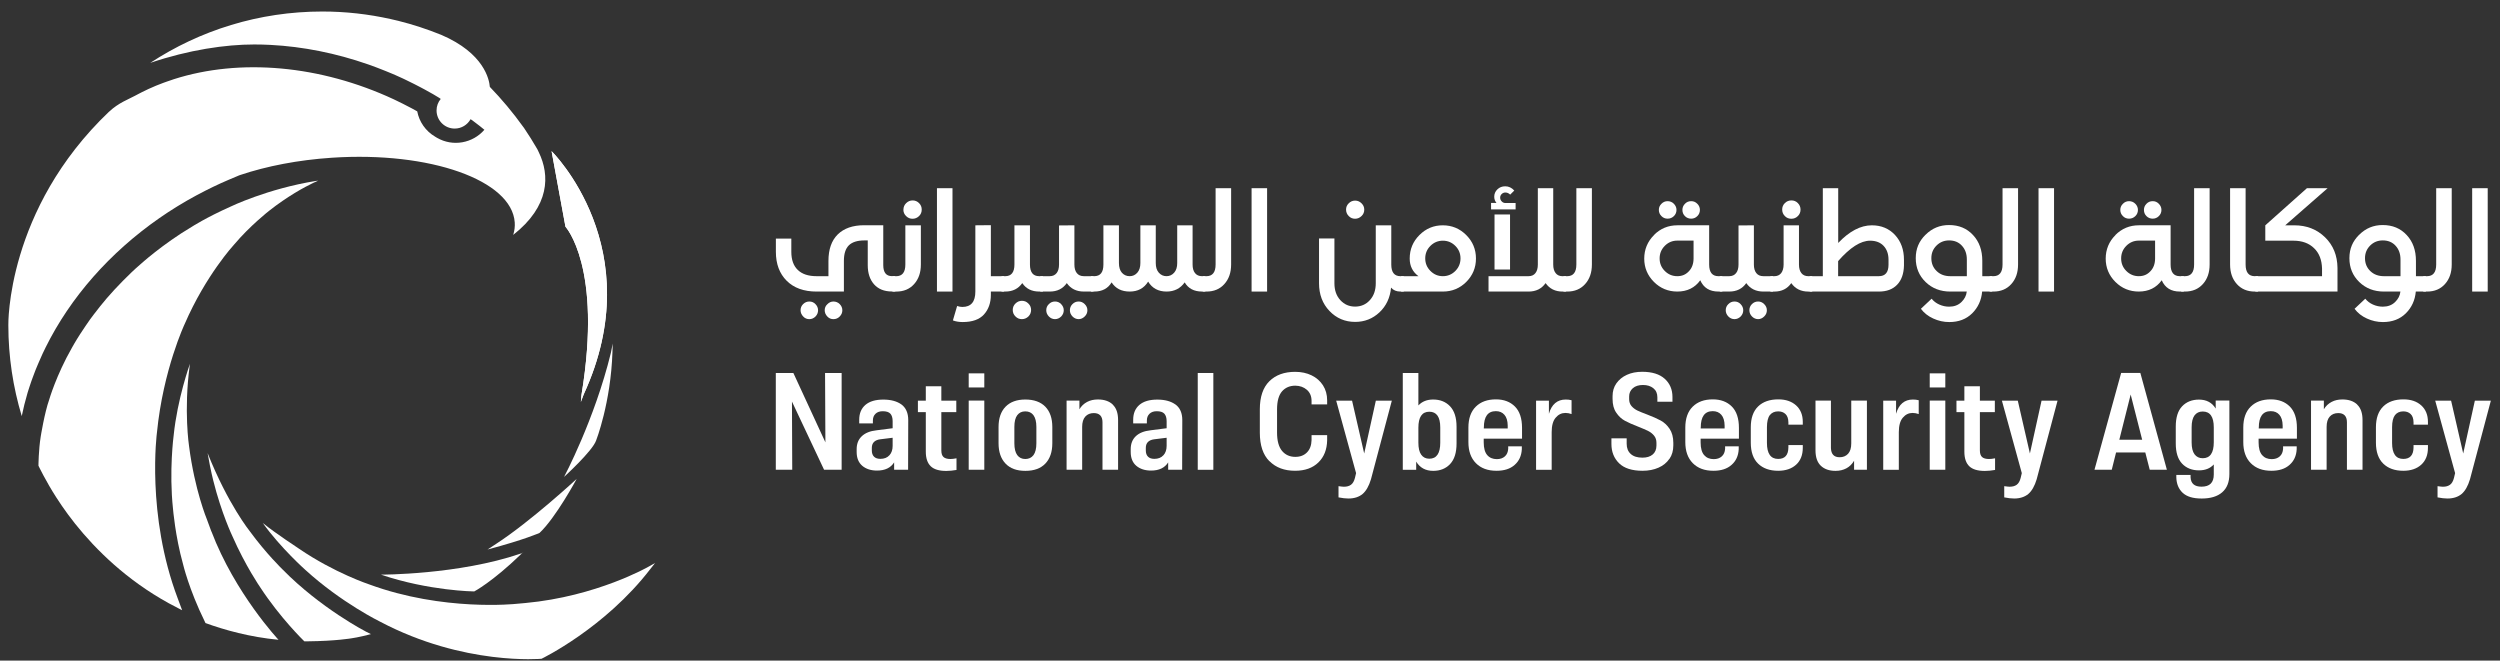 <svg width="193" height="51" viewBox="0 0 193 51" fill="none" xmlns="http://www.w3.org/2000/svg">
<rect x="0" y="0" width="193" height="51" fill="#333333" stroke="none"/>
<g id="Group 5">
<g id="Group">
<path id="Vector" d="M44.874 30.609V30.669L44.842 31.028L45.06 30.451C50.251 19.192 42.581 11.669 42.581 11.669L43.654 17.503C43.654 17.503 46.525 20.602 44.896 30.451L44.88 30.603L44.874 30.609Z" fill="white"/>
<path id="Vector_2" d="M23.434 14.514C23.75 14.345 24.034 14.198 24.273 14.083C24.377 14.034 24.475 13.985 24.562 13.947H24.567C24.475 13.953 24.382 13.969 24.382 13.969C20.624 14.579 17.797 15.952 17.797 15.952C15.896 16.801 14.806 17.509 14.806 17.509C12.546 18.849 10.824 20.418 10.824 20.418C9.92 21.186 8.82 22.379 8.82 22.379C8.014 23.24 7.245 24.269 7.245 24.269C6.951 24.623 6.189 25.789 6.189 25.789C5.818 26.361 5.557 26.84 5.557 26.84C4.337 28.976 3.797 30.855 3.797 30.855C3.438 31.863 3.144 33.698 3.144 33.698C2.975 34.755 2.969 35.943 2.969 35.943C2.969 35.943 2.969 35.943 2.969 35.953C2.969 35.953 3.536 37.146 4.348 38.405C4.348 38.405 4.99 39.423 5.802 40.436C7.414 42.452 9.767 44.772 13.019 46.565C13.275 46.706 13.537 46.842 13.804 46.978C13.804 46.978 13.836 46.995 13.902 47.028L14.06 47.109C13.853 46.565 13.722 46.2 13.722 46.2C11.276 39.728 12.115 33.404 12.115 33.404C12.595 28.529 14.261 25.005 14.261 25.005C15.89 21.246 18.058 18.898 18.058 18.898C19.305 17.417 20.776 16.273 20.776 16.273C21.484 15.712 22.176 15.254 22.753 14.9C23.058 14.715 23.336 14.557 23.57 14.432C24.066 14.165 24.371 14.029 24.371 14.029" fill="white"/>
<path id="Vector_3" d="M16.321 41.024C18.145 45.818 21.501 49.391 21.501 49.391C19.278 49.184 17.312 48.628 15.863 48.1L15.809 47.985C14.572 45.469 14.125 43.53 14.125 43.53C13.532 41.411 13.357 39.297 13.357 39.297C13.041 36.356 13.406 33.621 13.406 33.621C13.695 30.783 14.643 28.147 14.643 28.147L14.665 28.093L14.648 28.207C14.175 31.704 14.594 34.438 14.594 34.438C15.03 37.837 15.972 40.093 15.972 40.093L16.315 41.024H16.321Z" fill="white"/>
<path id="Vector_4" d="M23.494 49.51L23.456 49.472C23.456 49.472 21.631 47.707 20.073 45.316C20.073 45.316 18.957 43.703 17.938 41.388C17.938 41.388 17.088 39.607 16.462 37.09C16.462 37.09 16.255 36.284 16.064 35.179L16.026 34.977C17.595 38.926 19.289 41.018 19.289 41.018C20.537 42.728 21.811 43.959 21.811 43.959C24.747 46.955 28.244 48.758 28.244 48.758L28.636 48.954C27.716 49.2 27.144 49.276 27.144 49.276C27.144 49.276 25.945 49.488 23.767 49.51H23.5H23.494Z" fill="white"/>
<path id="Vector_5" d="M50.583 43.459L50.049 43.758C50.049 43.758 46.062 46.046 40.56 46.553L39.836 46.618C39.836 46.618 34.225 47.223 28.5 45.115C28.5 45.115 25.826 44.232 23.097 42.369C23.097 42.369 21.234 41.144 20.378 40.447L20.286 40.376C21.68 42.315 23.57 43.993 23.57 43.993C26.381 46.553 29.35 47.996 29.35 47.996C35.821 51.412 41.807 50.856 41.807 50.856C41.807 50.856 46.688 48.503 50.207 43.927L50.577 43.459H50.583Z" fill="white"/>
<path id="Vector_6" d="M40.326 42.685L40.201 42.805C37.989 44.94 36.611 45.659 36.611 45.659C36.611 45.659 33.158 45.626 29.404 44.363C29.404 44.363 35.391 44.379 40.19 42.739L40.408 42.674" fill="white"/>
<path id="Vector_7" d="M37.635 42.423L38.3 41.987C40.985 40.244 44.52 36.971 44.52 36.971C44.52 36.971 42.903 39.977 41.65 41.143C41.65 41.143 40.468 41.671 37.711 42.401L37.635 42.423Z" fill="white"/>
<path id="Vector_8" d="M47.304 26.512L47.282 27.161C47.157 31.11 46.018 34.013 46.018 34.013C45.73 34.83 43.545 36.818 43.545 36.818C43.545 36.818 45.898 32.412 47.157 27.248C47.157 27.248 47.233 26.899 47.304 26.518V26.512Z" fill="white"/>
<path id="Vector_9" d="M8.428 8.619C9.141 7.938 9.958 7.649 10.432 7.388C10.536 7.333 10.639 7.279 10.743 7.224C10.819 7.186 10.89 7.148 10.966 7.11C11.135 7.028 11.304 6.947 11.473 6.865C11.549 6.827 11.63 6.794 11.712 6.761C11.821 6.712 11.925 6.669 12.034 6.62C12.115 6.587 12.197 6.554 12.284 6.522C12.399 6.478 12.508 6.435 12.622 6.391C12.698 6.364 12.774 6.337 12.851 6.309C12.998 6.255 13.145 6.206 13.297 6.157C13.341 6.146 13.379 6.13 13.423 6.113C18.538 4.479 24.742 5.035 30.396 7.666C30.45 7.693 30.51 7.72 30.565 7.747C30.739 7.829 30.913 7.916 31.088 8.003C31.202 8.063 31.322 8.123 31.436 8.183C31.562 8.248 31.681 8.308 31.807 8.374C31.943 8.445 32.074 8.521 32.21 8.597C32.362 9.392 32.847 10.117 33.604 10.558L33.74 10.64C34.971 11.348 36.497 11.054 37.395 10.019C37.281 9.926 37.161 9.828 37.047 9.736C36.851 9.583 36.655 9.43 36.453 9.283L36.328 9.202C36.088 9.632 35.631 9.926 35.102 9.926C34.329 9.926 33.702 9.3 33.702 8.526C33.702 8.189 33.822 7.878 34.024 7.638L33.92 7.562C33.757 7.464 33.593 7.366 33.43 7.268C33.212 7.143 32.989 7.017 32.765 6.898C32.706 6.865 32.64 6.832 32.58 6.8C32.547 6.783 32.509 6.761 32.477 6.745C32.335 6.669 32.188 6.593 32.046 6.522C31.997 6.494 31.943 6.467 31.894 6.445C31.671 6.337 31.453 6.228 31.229 6.119C31.169 6.091 31.11 6.064 31.055 6.037C30.886 5.961 30.717 5.884 30.548 5.808C30.467 5.775 30.39 5.737 30.309 5.705C30.134 5.628 29.955 5.558 29.78 5.487C29.66 5.438 29.541 5.389 29.421 5.345C29.29 5.296 29.159 5.242 29.029 5.193C28.903 5.144 28.778 5.1 28.647 5.051C28.571 5.024 28.495 4.997 28.413 4.969C25.946 4.109 23.402 3.597 20.88 3.466C20.46 3.444 20.041 3.433 19.627 3.433C17.415 3.433 14.572 3.847 11.598 4.855C15.416 2.349 19.981 0.889 24.883 0.889C26.692 0.889 28.446 1.091 30.14 1.467C30.331 1.505 30.516 1.548 30.701 1.598C30.717 1.598 30.728 1.603 30.744 1.608C31.883 1.892 32.994 2.257 34.067 2.692C37.374 4.109 37.771 6.14 37.815 6.707C38.73 7.655 39.596 8.684 40.397 9.801L40.451 9.872C40.811 10.405 41.154 10.95 41.481 11.517L41.601 11.767C42.445 13.516 42.467 15.902 39.612 18.14L39.634 18.086C39.721 17.786 39.76 17.487 39.738 17.176C39.52 13.914 33.207 11.675 25.63 12.176C23.01 12.35 20.586 12.824 18.543 13.51L18.45 13.543C18.45 13.543 18.401 13.565 18.374 13.576C18.129 13.674 17.884 13.783 17.639 13.886C16.843 14.224 16.059 14.605 15.286 15.019C15.242 15.041 15.198 15.068 15.149 15.09C14.915 15.215 14.686 15.346 14.452 15.477C14.229 15.607 14.011 15.738 13.793 15.869C13.744 15.902 13.695 15.929 13.64 15.962C13.188 16.239 12.742 16.534 12.311 16.833C12.311 16.833 12.3 16.839 12.295 16.844C8.471 19.508 5.437 22.956 3.52 26.823C3.509 26.84 3.503 26.856 3.498 26.872C3.433 27.003 3.373 27.134 3.307 27.264C3.286 27.319 3.258 27.368 3.236 27.422C3.193 27.52 3.149 27.619 3.106 27.716C3.068 27.798 3.035 27.88 2.997 27.962C2.964 28.032 2.937 28.109 2.904 28.18C2.861 28.278 2.822 28.381 2.779 28.479C2.768 28.512 2.752 28.544 2.741 28.572C2.73 28.599 2.719 28.632 2.708 28.659C2.665 28.762 2.626 28.871 2.588 28.975C2.566 29.04 2.539 29.105 2.517 29.166C2.485 29.264 2.447 29.356 2.414 29.449C2.387 29.53 2.359 29.612 2.332 29.694C2.31 29.765 2.283 29.835 2.261 29.906C2.223 30.021 2.191 30.13 2.153 30.244C2.142 30.282 2.131 30.315 2.12 30.353C1.946 30.947 1.798 31.535 1.679 32.123C1.009 29.901 0.644 27.542 0.644 25.102C0.644 25.102 0.464 16.19 8.438 8.603" fill="white"/>
<path id="Vector_10" d="M44.874 30.609V30.669L44.842 31.028L45.06 30.451C50.251 19.192 42.581 11.669 42.581 11.669L43.654 17.503C43.654 17.503 46.525 20.602 44.896 30.451L44.88 30.603L44.874 30.609Z" fill="white"/>
<path id="Vector_11" d="M63.874 23.484C64.005 23.348 64.163 23.277 64.342 23.277C64.522 23.277 64.697 23.342 64.827 23.478C64.958 23.609 65.029 23.773 65.029 23.952C65.029 24.132 64.963 24.295 64.827 24.432C64.697 24.568 64.533 24.639 64.342 24.639C64.152 24.639 63.999 24.573 63.868 24.432C63.738 24.295 63.667 24.132 63.667 23.952C63.667 23.773 63.732 23.609 63.874 23.484ZM61.804 23.952C61.804 23.767 61.869 23.609 62 23.478C62.131 23.348 62.289 23.277 62.48 23.277C62.67 23.277 62.823 23.342 62.953 23.478C63.084 23.609 63.155 23.773 63.155 23.952C63.155 24.132 63.09 24.295 62.959 24.432C62.823 24.568 62.665 24.639 62.48 24.639C62.294 24.639 62.136 24.573 62.006 24.432C61.875 24.295 61.804 24.132 61.804 23.952ZM61.09 18.418V19.442C61.09 20.058 61.259 20.526 61.592 20.842C61.924 21.163 62.409 21.321 63.035 21.321H63.956V20.145C63.956 19.251 64.195 18.57 64.675 18.096C65.154 17.628 65.829 17.388 66.712 17.388H68.188V20.466C68.188 21.033 68.411 21.316 68.853 21.316H69.109V22.503H68.853C68.264 22.503 67.807 22.318 67.48 21.953C67.153 21.583 66.99 21.093 66.99 20.471V18.56H66.734C66.189 18.56 65.786 18.69 65.53 18.941C65.274 19.197 65.149 19.595 65.149 20.134V22.509H63.041C62.06 22.509 61.287 22.231 60.731 21.675C60.175 21.12 59.898 20.373 59.898 19.442V18.418H61.096H61.09Z" fill="white"/>
<path id="Vector_12" d="M69.746 16.181C69.746 15.985 69.817 15.816 69.958 15.68C70.1 15.543 70.263 15.473 70.454 15.473C70.645 15.473 70.808 15.538 70.95 15.68C71.091 15.816 71.157 15.985 71.157 16.181C71.157 16.377 71.091 16.546 70.95 16.682C70.808 16.818 70.639 16.889 70.449 16.889C70.258 16.889 70.095 16.824 69.953 16.682C69.811 16.546 69.74 16.377 69.74 16.181M68.896 22.51V21.323H69.185C69.653 21.323 69.893 21.023 69.893 20.424V17.395H71.091V20.424C71.091 21.045 70.917 21.546 70.569 21.933C70.22 22.32 69.762 22.51 69.185 22.51H68.896Z" fill="white"/>
</g>
<path id="Vector_13" d="M73.532 14.529H72.333V22.509H73.532V14.529Z" fill="white"/>
<g id="Group_2">
<path id="Vector_14" d="M73.897 23.625C74.038 23.674 74.174 23.696 74.294 23.696C74.964 23.696 75.297 23.298 75.297 22.509V17.394L76.495 17.383V21.321H77.519V22.509H76.495V22.754C76.495 23.38 76.315 23.887 75.961 24.279C75.607 24.666 75.062 24.862 74.322 24.862C74.049 24.862 73.799 24.824 73.564 24.736L73.891 23.62L73.897 23.625Z" fill="white"/>
<path id="Vector_15" d="M78.184 23.93C78.184 23.734 78.254 23.565 78.396 23.429C78.538 23.293 78.701 23.222 78.892 23.222C79.082 23.222 79.246 23.287 79.387 23.429C79.529 23.565 79.6 23.734 79.6 23.93C79.6 24.126 79.529 24.295 79.393 24.431C79.251 24.567 79.082 24.638 78.892 24.638C78.701 24.638 78.532 24.573 78.396 24.431C78.254 24.295 78.184 24.126 78.184 23.93ZM77.317 22.508V21.321H77.606C78.075 21.321 78.314 21.021 78.314 20.422V17.394H79.513V20.422C79.513 21.021 79.752 21.321 80.226 21.321H80.515V22.508H80.226C79.649 22.508 79.213 22.291 78.919 21.855C78.614 22.291 78.178 22.508 77.612 22.508H77.323H77.317Z" fill="white"/>
<path id="Vector_16" d="M82.596 23.952C82.596 23.767 82.661 23.609 82.792 23.478C82.922 23.347 83.08 23.276 83.271 23.276C83.451 23.276 83.603 23.342 83.74 23.478C83.876 23.609 83.947 23.772 83.947 23.952C83.947 24.132 83.881 24.295 83.74 24.431C83.603 24.567 83.445 24.638 83.271 24.638C83.097 24.638 82.928 24.567 82.797 24.431C82.666 24.295 82.596 24.137 82.596 23.952ZM80.967 23.483C81.098 23.347 81.256 23.276 81.446 23.276C81.637 23.276 81.789 23.342 81.92 23.478C82.051 23.614 82.122 23.772 82.122 23.952C82.122 24.132 82.056 24.295 81.926 24.431C81.789 24.567 81.626 24.638 81.446 24.638C81.266 24.638 81.103 24.567 80.972 24.431C80.842 24.295 80.771 24.137 80.771 23.952C80.771 23.767 80.836 23.609 80.967 23.483ZM80.302 21.321H81.038C81.272 21.321 81.446 21.239 81.572 21.081C81.697 20.923 81.757 20.7 81.757 20.422V17.404L82.944 17.394V20.422C82.944 20.7 83.004 20.923 83.129 21.081C83.255 21.239 83.434 21.321 83.674 21.321H84.42V22.508H83.674C83.102 22.508 82.661 22.291 82.356 21.855C82.051 22.291 81.615 22.508 81.043 22.508H80.308V21.321H80.302Z" fill="white"/>
<path id="Vector_17" d="M84.47 21.321C84.949 21.321 85.183 21.021 85.183 20.422V17.394H86.382V20.308C86.382 20.629 86.458 20.88 86.61 21.054C86.763 21.228 86.965 21.321 87.21 21.321C87.455 21.321 87.645 21.228 87.803 21.049C87.961 20.869 88.037 20.618 88.037 20.308V17.394H89.225V20.308C89.225 20.624 89.301 20.869 89.459 21.049C89.617 21.228 89.813 21.321 90.053 21.321C90.293 21.321 90.489 21.228 90.647 21.049C90.805 20.869 90.881 20.618 90.881 20.308V17.394H92.068V20.422C92.068 20.7 92.128 20.923 92.254 21.081C92.379 21.239 92.559 21.321 92.798 21.321H93.054V22.508H92.798C92.183 22.508 91.736 22.274 91.458 21.8C91.126 22.269 90.658 22.508 90.058 22.508C89.421 22.508 88.947 22.252 88.637 21.74C88.321 22.252 87.847 22.508 87.215 22.508C86.583 22.508 86.126 22.274 85.815 21.8C85.537 22.269 85.091 22.508 84.475 22.508H84.219V21.321H84.475H84.47Z" fill="white"/>
<path id="Vector_18" d="M92.847 21.321H93.136C93.605 21.321 93.844 21.022 93.844 20.423V14.529H95.043V20.423C95.043 21.044 94.868 21.545 94.519 21.931C94.171 22.318 93.713 22.509 93.136 22.509H92.847V21.321Z" fill="white"/>
</g>
<path id="Vector_19" d="M97.82 14.529H96.622V22.509H97.82V14.529Z" fill="white"/>
<g id="Group_3">
<path id="Vector_20" d="M103.916 16.184C103.916 15.994 103.981 15.831 104.123 15.694C104.259 15.558 104.422 15.487 104.613 15.487C104.804 15.487 104.967 15.553 105.109 15.694C105.25 15.831 105.321 15.994 105.321 16.184C105.321 16.375 105.256 16.539 105.114 16.675C104.972 16.816 104.804 16.887 104.613 16.887C104.422 16.887 104.259 16.822 104.123 16.68C103.987 16.544 103.916 16.375 103.916 16.179M103.017 18.418V21.866C103.017 22.405 103.169 22.841 103.475 23.173C103.78 23.506 104.161 23.669 104.613 23.669C105.065 23.669 105.452 23.506 105.751 23.173C106.056 22.841 106.209 22.405 106.209 21.866V17.394H107.407V20.422C107.407 21.022 107.642 21.321 108.115 21.321H108.371V22.509H108.115C107.8 22.509 107.56 22.405 107.391 22.204C107.315 22.988 107.015 23.625 106.492 24.116C105.969 24.606 105.343 24.851 104.618 24.851C103.834 24.851 103.169 24.568 102.636 24.007C102.096 23.446 101.829 22.727 101.829 21.86V18.412H103.028L103.017 18.418Z" fill="white"/>
<path id="Vector_21" d="M110.425 20.912C110.692 21.185 111.014 21.321 111.389 21.321C111.765 21.321 112.087 21.185 112.353 20.918C112.62 20.645 112.751 20.324 112.751 19.948C112.751 19.572 112.62 19.251 112.353 18.984C112.087 18.717 111.765 18.581 111.389 18.581C111.014 18.581 110.692 18.717 110.425 18.984C110.158 19.251 110.028 19.578 110.028 19.948C110.028 20.319 110.158 20.645 110.425 20.912ZM109.505 21.321C109.053 20.989 108.829 20.531 108.829 19.959C108.829 19.251 109.08 18.646 109.581 18.145C110.082 17.644 110.681 17.394 111.384 17.394C112.087 17.394 112.691 17.644 113.192 18.145C113.694 18.646 113.944 19.251 113.944 19.959C113.944 20.667 113.694 21.261 113.198 21.762C112.702 22.258 112.098 22.508 111.389 22.508H108.165V21.321H109.505Z" fill="white"/>
<path id="Vector_22" d="M115.377 16.556H116.575V20.81H115.377V16.556ZM115.11 15.668H115.529C115.415 15.532 115.355 15.374 115.355 15.188C115.355 14.965 115.437 14.774 115.6 14.617C115.763 14.459 115.965 14.382 116.205 14.382C116.471 14.382 116.7 14.491 116.902 14.709L116.586 15.025C116.477 14.916 116.352 14.862 116.215 14.862C116.107 14.862 116.014 14.9 115.932 14.976C115.856 15.052 115.812 15.145 115.812 15.254C115.812 15.368 115.85 15.466 115.932 15.548C116.008 15.63 116.107 15.673 116.215 15.673H117.005V16.163H115.11V15.673V15.668ZM117.997 21.322C118.236 21.322 118.416 21.24 118.536 21.082C118.661 20.924 118.721 20.701 118.721 20.423V14.529H119.909V20.423C119.909 20.701 119.969 20.924 120.094 21.082C120.214 21.24 120.393 21.322 120.628 21.322H120.905V22.509H120.628C120.061 22.509 119.625 22.292 119.32 21.856C119.015 22.292 118.574 22.509 118.002 22.509H114.914V21.322H118.002H117.997Z" fill="white"/>
<path id="Vector_23" d="M120.699 21.321H120.987C121.456 21.321 121.695 21.022 121.695 20.423V14.529H122.894V20.423C122.894 21.044 122.719 21.545 122.371 21.931C122.022 22.318 121.565 22.509 120.987 22.509H120.699V21.321Z" fill="white"/>
<path id="Vector_24" d="M129.882 16.206C129.882 16.021 129.948 15.863 130.078 15.732C130.209 15.596 130.367 15.53 130.558 15.53C130.748 15.53 130.901 15.596 131.032 15.732C131.168 15.863 131.233 16.026 131.233 16.206C131.233 16.386 131.168 16.555 131.032 16.685C130.901 16.816 130.743 16.881 130.558 16.881C130.373 16.881 130.204 16.816 130.078 16.685C129.948 16.555 129.882 16.397 129.882 16.206ZM128.123 19.954C128.123 20.329 128.254 20.651 128.521 20.918C128.787 21.185 129.109 21.321 129.485 21.321C129.861 21.321 130.144 21.195 130.384 20.939C130.623 20.689 130.743 20.357 130.743 19.948V18.575H129.485C129.109 18.575 128.787 18.712 128.521 18.979C128.254 19.251 128.123 19.572 128.123 19.948M128.063 16.206C128.063 16.021 128.128 15.863 128.265 15.732C128.395 15.596 128.559 15.53 128.738 15.53C128.918 15.53 129.093 15.596 129.223 15.732C129.354 15.863 129.425 16.026 129.425 16.206C129.425 16.386 129.359 16.555 129.223 16.685C129.087 16.816 128.929 16.881 128.738 16.881C128.548 16.881 128.395 16.816 128.265 16.685C128.134 16.555 128.063 16.397 128.063 16.206ZM127.687 18.14C128.183 17.644 128.787 17.393 129.49 17.393H131.947V20.422C131.947 21.021 132.186 21.321 132.66 21.321H132.965V22.508H132.66C131.985 22.508 131.516 22.22 131.26 21.637C130.847 22.214 130.253 22.508 129.49 22.508C128.782 22.508 128.177 22.258 127.682 21.762C127.186 21.266 126.935 20.662 126.935 19.965C126.935 19.267 127.186 18.646 127.693 18.145" fill="white"/>
<path id="Vector_25" d="M135.052 23.952C135.052 23.767 135.117 23.609 135.248 23.478C135.378 23.347 135.536 23.276 135.727 23.276C135.907 23.276 136.059 23.342 136.195 23.478C136.332 23.609 136.402 23.772 136.402 23.952C136.402 24.132 136.337 24.295 136.195 24.431C136.059 24.567 135.901 24.638 135.727 24.638C135.553 24.638 135.384 24.567 135.253 24.431C135.122 24.295 135.052 24.137 135.052 23.952ZM133.423 23.483C133.554 23.347 133.712 23.276 133.902 23.276C134.093 23.276 134.245 23.342 134.376 23.478C134.507 23.614 134.578 23.772 134.578 23.952C134.578 24.132 134.512 24.295 134.382 24.431C134.245 24.567 134.082 24.638 133.902 24.638C133.722 24.638 133.559 24.567 133.428 24.431C133.298 24.295 133.227 24.137 133.227 23.952C133.227 23.767 133.292 23.609 133.423 23.483ZM132.758 21.321H133.494C133.728 21.321 133.902 21.239 134.027 21.081C134.153 20.923 134.213 20.7 134.213 20.422V17.404L135.4 17.394V20.422C135.4 20.7 135.46 20.923 135.585 21.081C135.711 21.239 135.89 21.321 136.13 21.321H136.876V22.508H136.13C135.558 22.508 135.117 22.291 134.812 21.855C134.507 22.291 134.071 22.508 133.499 22.508H132.764V21.321H132.758Z" fill="white"/>
<path id="Vector_26" d="M137.792 15.679C137.928 15.543 138.097 15.472 138.293 15.472C138.489 15.472 138.658 15.537 138.794 15.679C138.93 15.815 139.001 15.984 139.001 16.18C139.001 16.376 138.935 16.545 138.794 16.681C138.658 16.818 138.489 16.888 138.293 16.888C138.097 16.888 137.928 16.823 137.792 16.681C137.655 16.545 137.585 16.376 137.585 16.18C137.585 15.984 137.65 15.815 137.792 15.679ZM136.975 21.322C137.209 21.322 137.383 21.241 137.508 21.083C137.628 20.925 137.694 20.701 137.694 20.424V17.395H138.881V20.424C138.881 20.701 138.941 20.925 139.066 21.083C139.186 21.241 139.371 21.322 139.605 21.322H139.905V22.51H139.605C139.034 22.51 138.592 22.292 138.287 21.856C137.982 22.292 137.547 22.51 136.98 22.51H136.675V21.322H136.98H136.975Z" fill="white"/>
<path id="Vector_27" d="M145.047 21.321C145.543 21.321 145.793 21.027 145.793 20.433V20.052C145.793 19.611 145.668 19.252 145.418 18.985C145.167 18.718 144.818 18.581 144.372 18.581C143.647 18.581 142.825 19.104 141.904 20.156V21.321H145.047ZM140.722 21.321V14.529H141.91V18.756C142.77 17.852 143.636 17.394 144.508 17.394C145.238 17.394 145.832 17.645 146.295 18.14C146.758 18.641 146.986 19.279 146.986 20.052V20.504C146.97 21.136 146.796 21.632 146.458 21.98C146.12 22.334 145.652 22.509 145.053 22.509H139.703V21.321H140.728H140.722Z" fill="white"/>
<path id="Vector_28" d="M149.519 20.935C149.792 21.197 150.146 21.322 150.57 21.322H151.84V20.031C151.84 19.601 151.714 19.247 151.464 18.974C151.213 18.696 150.881 18.56 150.472 18.56C150.091 18.56 149.764 18.691 149.497 18.958C149.23 19.225 149.1 19.546 149.1 19.933C149.1 20.341 149.241 20.674 149.519 20.935ZM148.658 18.119C149.154 17.623 149.759 17.373 150.467 17.373C151.224 17.373 151.84 17.629 152.319 18.146C152.798 18.658 153.033 19.323 153.033 20.134V21.322H153.801V22.509H153.022C152.962 23.185 152.7 23.746 152.248 24.193C151.796 24.639 151.208 24.863 150.483 24.863C150.053 24.863 149.639 24.77 149.247 24.59C148.849 24.41 148.533 24.16 148.294 23.838L149.121 23.06C149.274 23.25 149.47 23.403 149.715 23.512C149.96 23.621 150.211 23.675 150.472 23.675C150.854 23.675 151.17 23.561 151.415 23.326C151.66 23.092 151.802 22.82 151.834 22.509H150.565C149.802 22.509 149.165 22.264 148.658 21.774C148.152 21.284 147.896 20.668 147.896 19.933C147.896 19.198 148.146 18.62 148.653 18.119" fill="white"/>
<path id="Vector_29" d="M153.599 21.321H153.888C154.356 21.321 154.596 21.022 154.596 20.423V14.529H155.794V20.423C155.794 21.044 155.62 21.545 155.271 21.931C154.923 22.318 154.465 22.509 153.888 22.509H153.599V21.321Z" fill="white"/>
</g>
<path id="Vector_30" d="M158.572 14.529H157.374V22.509H158.572V14.529Z" fill="white"/>
<g id="Group_4">
<path id="Vector_31" d="M165.512 16.206C165.512 16.021 165.577 15.863 165.708 15.732C165.839 15.596 165.997 15.53 166.188 15.53C166.378 15.53 166.531 15.596 166.661 15.732C166.792 15.863 166.863 16.026 166.863 16.206C166.863 16.386 166.798 16.555 166.661 16.685C166.531 16.816 166.367 16.881 166.188 16.881C166.008 16.881 165.833 16.816 165.708 16.685C165.577 16.555 165.512 16.397 165.512 16.206ZM163.753 19.954C163.753 20.329 163.883 20.651 164.15 20.918C164.417 21.185 164.739 21.321 165.114 21.321C165.49 21.321 165.773 21.195 166.013 20.939C166.253 20.689 166.373 20.357 166.373 19.948V18.575H165.114C164.739 18.575 164.417 18.712 164.15 18.979C163.883 19.251 163.753 19.572 163.753 19.948M163.687 16.206C163.687 16.021 163.753 15.863 163.889 15.732C164.019 15.596 164.183 15.53 164.363 15.53C164.542 15.53 164.717 15.596 164.847 15.732C164.978 15.863 165.049 16.026 165.049 16.206C165.049 16.386 164.984 16.555 164.847 16.685C164.711 16.816 164.553 16.881 164.363 16.881C164.172 16.881 164.019 16.816 163.889 16.685C163.758 16.555 163.687 16.397 163.687 16.206ZM163.311 18.14C163.807 17.644 164.412 17.393 165.114 17.393H167.571V20.422C167.571 21.021 167.811 21.321 168.285 21.321H168.59V22.508H168.285C167.609 22.508 167.141 22.22 166.885 21.637C166.471 22.214 165.877 22.508 165.114 22.508C164.406 22.508 163.802 22.258 163.306 21.762C162.81 21.266 162.56 20.662 162.56 19.965C162.56 19.267 162.81 18.646 163.317 18.145" fill="white"/>
<path id="Vector_32" d="M168.388 21.321H168.677C169.145 21.321 169.385 21.022 169.385 20.423V14.529H170.583V20.423C170.583 21.044 170.409 21.545 170.06 21.931C169.712 22.318 169.254 22.509 168.677 22.509H168.388V21.321Z" fill="white"/>
<path id="Vector_33" d="M172.163 14.529H173.361V20.423C173.361 21.022 173.596 21.321 174.07 21.321H174.326V22.509H174.07C173.498 22.509 173.035 22.318 172.686 21.931C172.337 21.545 172.163 21.044 172.163 20.423V14.529Z" fill="white"/>
<path id="Vector_34" d="M174.113 22.509V21.321H179.261V20.728C179.244 20.069 179.043 19.54 178.645 19.159C178.248 18.772 177.719 18.581 177.049 18.581H174.881V17.394L178.095 14.529H179.691L176.417 17.394H177.125C178.073 17.394 178.863 17.704 179.495 18.32C180.127 18.936 180.443 19.725 180.454 20.679V22.509H174.119H174.113Z" fill="white"/>
<path id="Vector_35" d="M182.997 20.935C183.27 21.197 183.624 21.322 184.049 21.322H185.318V20.031C185.318 19.601 185.192 19.247 184.942 18.974C184.691 18.696 184.359 18.56 183.951 18.56C183.569 18.56 183.242 18.691 182.975 18.958C182.709 19.225 182.578 19.546 182.578 19.933C182.578 20.341 182.719 20.674 182.997 20.935ZM182.137 18.119C182.632 17.623 183.237 17.373 183.945 17.373C184.702 17.373 185.318 17.629 185.797 18.146C186.276 18.658 186.511 19.323 186.511 20.134V21.322H187.279V22.509H186.5C186.44 23.185 186.178 23.746 185.726 24.193C185.274 24.639 184.686 24.863 183.961 24.863C183.531 24.863 183.117 24.77 182.725 24.59C182.327 24.41 182.011 24.16 181.772 23.838L182.6 23.06C182.752 23.25 182.948 23.403 183.193 23.512C183.438 23.621 183.689 23.675 183.951 23.675C184.332 23.675 184.648 23.561 184.893 23.326C185.138 23.092 185.28 22.82 185.312 22.509H184.043C183.28 22.509 182.643 22.264 182.137 21.774C181.63 21.284 181.374 20.668 181.374 19.933C181.374 19.198 181.625 18.62 182.131 18.119" fill="white"/>
<path id="Vector_36" d="M187.077 21.321H187.366C187.835 21.321 188.074 21.022 188.074 20.423V14.529H189.273V20.423C189.273 21.044 189.098 21.545 188.75 21.931C188.401 22.318 187.944 22.509 187.366 22.509H187.077V21.321Z" fill="white"/>
</g>
<path id="Vector_37" d="M192.051 14.529H190.852V22.509H192.051V14.529Z" fill="white"/>
<path id="Vector_38" d="M64.974 28.795V36.263H63.618L61.139 31.001L61.161 36.263H59.892V28.795H61.248L63.721 34.149L63.694 28.795H64.974Z" fill="white"/>
<g id="Group_5">
<path id="Vector_39" d="M68.662 35.151C68.831 34.966 68.912 34.721 68.912 34.416V33.795L67.943 33.915C67.736 33.942 67.578 34.013 67.469 34.122C67.36 34.231 67.305 34.383 67.305 34.574V34.776C67.305 34.983 67.36 35.141 67.474 35.255C67.589 35.369 67.752 35.424 67.965 35.424C68.264 35.424 68.499 35.331 68.662 35.146M69.599 31.229C69.942 31.491 70.116 31.889 70.116 32.428L70.105 36.263H69.027V35.696C68.765 36.115 68.324 36.328 67.703 36.328C67.235 36.328 66.853 36.203 66.565 35.958C66.276 35.707 66.134 35.353 66.134 34.89V34.678C66.134 34.258 66.265 33.926 66.532 33.675C66.793 33.425 67.175 33.272 67.676 33.218L68.912 33.06V32.515C68.912 32.259 68.853 32.068 68.738 31.938C68.618 31.807 68.422 31.747 68.144 31.747C67.91 31.747 67.725 31.812 67.589 31.943C67.453 32.074 67.387 32.248 67.387 32.471V32.684H66.331V32.406C66.331 31.916 66.489 31.535 66.81 31.257C67.131 30.984 67.589 30.848 68.188 30.848C68.787 30.848 69.256 30.979 69.604 31.235" fill="white"/>
<path id="Vector_40" d="M73.842 35.381V36.28C73.564 36.329 73.303 36.356 73.052 36.356C72.502 36.356 72.104 36.236 71.854 35.996C71.603 35.757 71.472 35.381 71.472 34.869V31.818H70.862V30.93H71.472V29.819H72.671V30.93H73.826V31.818H72.671V34.765C72.671 35.011 72.725 35.179 72.84 35.283C72.954 35.386 73.134 35.435 73.374 35.435C73.493 35.435 73.651 35.419 73.842 35.381Z" fill="white"/>
</g>
<path id="Vector_41" d="M75.988 36.264H74.784V30.925H75.988V36.264ZM75.988 29.912H74.784V28.823H75.988V29.912Z" fill="white"/>
<g id="Group_6">
<path id="Vector_42" d="M79.785 35.135C79.932 34.934 80.008 34.634 80.008 34.225V32.956C80.008 32.559 79.932 32.259 79.785 32.057C79.638 31.856 79.425 31.758 79.153 31.758C78.881 31.758 78.684 31.856 78.532 32.052C78.385 32.248 78.309 32.548 78.309 32.956V34.225C78.309 34.629 78.385 34.934 78.532 35.135C78.684 35.337 78.886 35.435 79.153 35.435C79.42 35.435 79.632 35.337 79.785 35.135ZM77.628 35.789C77.268 35.413 77.088 34.89 77.088 34.215V32.967C77.088 32.292 77.268 31.769 77.628 31.398C77.987 31.028 78.499 30.843 79.158 30.843C79.817 30.843 80.34 31.028 80.7 31.398C81.059 31.769 81.239 32.292 81.239 32.967V34.215C81.239 34.89 81.059 35.413 80.7 35.789C80.34 36.165 79.828 36.35 79.158 36.35C78.488 36.35 77.987 36.165 77.628 35.789Z" fill="white"/>
<path id="Vector_43" d="M85.902 31.236C86.18 31.498 86.316 31.896 86.316 32.424V36.264H85.112V32.593C85.112 32.359 85.052 32.184 84.938 32.065C84.818 31.945 84.654 31.89 84.442 31.89C84.17 31.89 83.952 31.977 83.788 32.157C83.625 32.337 83.543 32.604 83.543 32.958V36.264H82.34V30.926H83.331V31.596C83.478 31.346 83.68 31.16 83.925 31.029C84.17 30.899 84.448 30.839 84.763 30.839C85.248 30.839 85.63 30.97 85.907 31.231" fill="white"/>
<path id="Vector_44" d="M89.813 35.152C89.982 34.967 90.064 34.721 90.064 34.416V33.795L89.094 33.915C88.887 33.943 88.729 34.013 88.62 34.122C88.511 34.231 88.457 34.384 88.457 34.575V34.776C88.457 34.983 88.511 35.141 88.626 35.255C88.74 35.37 88.903 35.424 89.116 35.424C89.415 35.424 89.65 35.332 89.813 35.146M90.755 31.23C91.099 31.491 91.273 31.889 91.273 32.428L91.262 36.263H90.183V35.697C89.922 36.116 89.481 36.328 88.86 36.328C88.391 36.328 88.01 36.203 87.721 35.958C87.433 35.713 87.291 35.353 87.291 34.89V34.678C87.291 34.258 87.422 33.926 87.683 33.676C87.945 33.425 88.326 33.273 88.827 33.218L90.064 33.06V32.516C90.064 32.259 90.004 32.069 89.889 31.938C89.769 31.807 89.573 31.747 89.296 31.747C89.061 31.747 88.876 31.813 88.74 31.944C88.604 32.074 88.538 32.248 88.538 32.472V32.684H87.482V32.407C87.482 31.916 87.64 31.535 87.961 31.257C88.282 30.985 88.74 30.849 89.339 30.849C89.938 30.849 90.407 30.979 90.755 31.235" fill="white"/>
</g>
<path id="Vector_45" d="M93.67 28.795H92.466V36.268H93.67V28.795Z" fill="white"/>
<g id="Group_7">
<path id="Vector_46" d="M98 35.608C97.504 35.112 97.259 34.377 97.259 33.401V31.599C97.259 30.64 97.504 29.915 97.995 29.43C98.485 28.946 99.149 28.706 99.988 28.706C100.468 28.706 100.887 28.799 101.257 28.978C101.628 29.158 101.917 29.414 102.134 29.746C102.347 30.079 102.456 30.465 102.456 30.907V31.217H101.252V30.928C101.247 30.574 101.121 30.291 100.887 30.09C100.653 29.888 100.359 29.779 99.999 29.774C99.574 29.774 99.231 29.921 98.975 30.209C98.719 30.504 98.588 30.967 98.588 31.609V33.391C98.588 34.033 98.719 34.502 98.975 34.812C99.231 35.117 99.574 35.27 99.999 35.27C100.375 35.27 100.675 35.155 100.903 34.921C101.127 34.692 101.241 34.377 101.252 33.979V33.592H102.456V33.995C102.44 34.709 102.216 35.275 101.78 35.7C101.345 36.125 100.745 36.343 99.983 36.343C99.155 36.343 98.496 36.098 98.005 35.602" fill="white"/>
<path id="Vector_47" d="M107.451 30.925L105.839 36.998C105.681 37.527 105.463 37.903 105.19 38.137C104.913 38.366 104.548 38.485 104.101 38.485C103.889 38.485 103.633 38.458 103.333 38.398V37.532C103.529 37.559 103.671 37.576 103.747 37.576C103.976 37.576 104.156 37.527 104.297 37.423C104.439 37.32 104.537 37.145 104.602 36.895L104.689 36.525L103.153 30.93H104.379L105.316 35.01L106.215 30.93H107.451V30.925Z" fill="white"/>
<path id="Vector_48" d="M111.188 33C111.188 32.188 110.904 31.785 110.343 31.785C109.782 31.785 109.499 32.199 109.499 33.022V34.166C109.499 34.585 109.57 34.901 109.717 35.102C109.864 35.309 110.071 35.413 110.343 35.413C110.904 35.413 111.188 34.999 111.188 34.176V33.005V33ZM111.945 31.366C112.277 31.714 112.446 32.243 112.446 32.945V34.236C112.446 34.939 112.283 35.467 111.95 35.822C111.618 36.176 111.182 36.35 110.643 36.35C110.055 36.35 109.614 36.11 109.33 35.636V36.268H108.295V28.795H109.499V31.3C109.782 30.995 110.164 30.843 110.643 30.843C111.177 30.843 111.613 31.017 111.945 31.366Z" fill="white"/>
<path id="Vector_49" d="M114.549 33.01V33.076H116.395V32.852C116.39 32.482 116.303 32.204 116.139 32.019C115.976 31.834 115.758 31.741 115.48 31.741C114.859 31.741 114.554 32.166 114.554 33.01M116.439 34.459H117.485V34.683C117.457 35.189 117.272 35.592 116.929 35.892C116.586 36.197 116.123 36.344 115.529 36.344C114.854 36.344 114.325 36.148 113.939 35.756C113.552 35.364 113.361 34.824 113.361 34.133V33.01C113.361 32.308 113.552 31.768 113.933 31.393C114.314 31.017 114.832 30.831 115.486 30.831C116.096 30.831 116.586 31.017 116.951 31.382C117.316 31.747 117.501 32.297 117.501 33.032V33.866H114.543V34.154C114.543 34.601 114.636 34.928 114.816 35.135C114.995 35.342 115.246 35.445 115.556 35.445C115.812 35.445 116.019 35.374 116.177 35.233C116.335 35.091 116.417 34.895 116.433 34.645V34.454L116.439 34.459Z" fill="white"/>
<path id="Vector_50" d="M121.325 30.898V31.966C121.167 31.911 121.009 31.879 120.856 31.879C120.557 31.879 120.306 31.998 120.099 32.244C119.892 32.483 119.789 32.859 119.789 33.366V36.269H118.585V30.931H119.576V31.944C119.789 31.209 120.224 30.844 120.878 30.844C121.036 30.844 121.183 30.86 121.325 30.898Z" fill="white"/>
<path id="Vector_51" d="M128.875 35.424C128.673 35.718 128.395 35.947 128.036 36.105C127.676 36.263 127.268 36.344 126.805 36.344C125.988 36.344 125.383 36.148 124.991 35.762C124.599 35.375 124.402 34.879 124.402 34.275V33.839H125.579V34.253C125.579 34.596 125.683 34.857 125.895 35.048C126.107 35.239 126.407 35.331 126.799 35.331C127.131 35.331 127.398 35.25 127.589 35.086C127.78 34.923 127.878 34.689 127.878 34.394V34.193C127.878 33.969 127.818 33.784 127.698 33.637C127.578 33.49 127.426 33.365 127.24 33.272C127.055 33.18 126.799 33.071 126.472 32.94C126.048 32.777 125.704 32.624 125.443 32.483C125.181 32.341 124.958 32.134 124.773 31.856C124.582 31.584 124.49 31.23 124.49 30.794V30.581C124.49 30.206 124.588 29.873 124.784 29.596C124.98 29.318 125.247 29.094 125.595 28.936C125.939 28.778 126.331 28.702 126.777 28.702C127.54 28.702 128.117 28.882 128.515 29.241C128.913 29.601 129.114 30.069 129.114 30.647V31.012H127.949V30.669C127.949 30.369 127.845 30.135 127.638 29.971C127.431 29.802 127.164 29.721 126.837 29.721C126.511 29.721 126.244 29.802 126.053 29.971C125.862 30.14 125.77 30.353 125.77 30.609V30.81C125.77 31.023 125.83 31.202 125.949 31.344C126.069 31.486 126.222 31.6 126.407 31.693C126.592 31.78 126.843 31.883 127.153 31.998C127.578 32.161 127.927 32.314 128.199 32.461C128.472 32.608 128.7 32.82 128.891 33.103C129.082 33.387 129.18 33.746 129.18 34.187V34.389C129.18 34.787 129.082 35.135 128.88 35.429" fill="white"/>
<path id="Vector_52" d="M131.293 33.01V33.076H133.14V32.852C133.134 32.482 133.047 32.204 132.884 32.019C132.72 31.834 132.502 31.741 132.225 31.741C131.604 31.741 131.298 32.166 131.298 33.01M133.183 34.459H134.229V34.683C134.202 35.189 134.017 35.592 133.673 35.892C133.33 36.197 132.867 36.344 132.274 36.344C131.598 36.344 131.07 36.148 130.683 35.756C130.296 35.364 130.106 34.824 130.106 34.133V33.01C130.106 32.308 130.296 31.768 130.677 31.393C131.059 31.017 131.576 30.831 132.23 30.831C132.84 30.831 133.33 31.017 133.695 31.382C134.06 31.747 134.245 32.297 134.245 33.032V33.866H131.288V34.154C131.288 34.601 131.38 34.928 131.56 35.135C131.74 35.342 131.99 35.445 132.301 35.445C132.557 35.445 132.764 35.374 132.922 35.233C133.08 35.091 133.161 34.895 133.178 34.645V34.454L133.183 34.459Z" fill="white"/>
<path id="Vector_53" d="M138.064 32.602C138.059 32.313 137.982 32.095 137.835 31.959C137.688 31.823 137.503 31.758 137.274 31.758C136.996 31.758 136.784 31.856 136.631 32.046C136.484 32.237 136.408 32.553 136.408 32.983V34.192C136.408 35.015 136.697 35.429 137.274 35.429C137.792 35.429 138.059 35.135 138.064 34.541V34.361H139.175V34.574C139.175 35.129 139.001 35.565 138.658 35.876C138.315 36.186 137.852 36.344 137.274 36.344C136.62 36.344 136.103 36.159 135.727 35.794C135.351 35.429 135.161 34.89 135.161 34.176V32.989C135.161 32.275 135.351 31.741 135.727 31.376C136.103 31.011 136.626 30.831 137.285 30.831C137.857 30.831 138.309 30.984 138.658 31.295C139.001 31.605 139.175 32.03 139.175 32.569V32.782H138.064V32.591V32.602Z" fill="white"/>
<path id="Vector_54" d="M144.126 30.925V36.263H143.135V35.571C142.983 35.827 142.786 36.023 142.541 36.154C142.296 36.285 142.018 36.35 141.702 36.35C141.218 36.35 140.842 36.219 140.564 35.953C140.292 35.691 140.156 35.293 140.156 34.765V30.925H141.348V34.596C141.365 35.065 141.588 35.299 142.018 35.299C142.291 35.299 142.503 35.212 142.672 35.032C142.836 34.852 142.917 34.585 142.917 34.231V30.925H144.121H144.126Z" fill="white"/>
<path id="Vector_55" d="M148.125 30.898V31.966C147.967 31.911 147.809 31.879 147.656 31.879C147.357 31.879 147.106 31.998 146.899 32.244C146.692 32.483 146.589 32.859 146.589 33.366V36.269H145.385V30.931H146.376V31.944C146.589 31.209 147.025 30.844 147.678 30.844C147.836 30.844 147.983 30.86 148.125 30.898Z" fill="white"/>
</g>
<path id="Vector_56" d="M150.178 36.264H148.975V30.925H150.178V36.264ZM150.178 29.912H148.975V28.823H150.178V29.912Z" fill="white"/>
<g id="Group_8">
<path id="Vector_57" d="M154.019 35.381V36.28C153.741 36.329 153.479 36.356 153.229 36.356C152.679 36.356 152.281 36.236 152.03 35.996C151.78 35.757 151.649 35.381 151.649 34.869V31.818H151.039V30.93H151.649V29.819H152.847V30.93H154.002V31.818H152.847V34.765C152.847 35.011 152.902 35.179 153.016 35.283C153.131 35.386 153.31 35.435 153.55 35.435C153.67 35.435 153.828 35.419 154.019 35.381Z" fill="white"/>
<path id="Vector_58" d="M158.845 30.924L157.232 36.998C157.074 37.526 156.857 37.902 156.584 38.136C156.306 38.365 155.941 38.485 155.495 38.485C155.282 38.485 155.026 38.458 154.727 38.398V37.532C154.923 37.559 155.064 37.575 155.141 37.575C155.369 37.575 155.549 37.526 155.691 37.423C155.833 37.319 155.931 37.145 155.996 36.894L156.083 36.524L154.547 30.93H155.773L156.709 35.01L157.608 30.93H158.845V30.924Z" fill="white"/>
</g>
<path id="Vector_59" d="M165.376 33.948L164.488 30.457L163.611 33.948H165.371H165.376ZM165.621 34.929H163.361L163.028 36.263H161.694L163.753 28.79H165.234L167.283 36.263H165.959L165.616 34.929H165.621Z" fill="white"/>
<g id="Group_9">
<path id="Vector_60" d="M170.904 34.139V32.995C170.904 32.178 170.621 31.769 170.049 31.769C169.777 31.769 169.57 31.867 169.417 32.069C169.27 32.271 169.194 32.576 169.194 32.984V34.15C169.194 34.564 169.27 34.869 169.417 35.07C169.57 35.272 169.777 35.375 170.049 35.375C170.621 35.375 170.904 34.961 170.904 34.139ZM172.108 30.92V36.596C172.108 37.217 171.923 37.685 171.553 38.006C171.182 38.328 170.654 38.486 169.973 38.486C169.292 38.486 168.824 38.339 168.508 38.05C168.192 37.756 168.023 37.358 168.012 36.846V36.666H169.112V36.846C169.134 37.331 169.417 37.571 169.957 37.571C170.589 37.571 170.904 37.26 170.904 36.634V35.855C170.627 36.16 170.245 36.312 169.761 36.312C169.221 36.312 168.786 36.138 168.459 35.795C168.132 35.452 167.969 34.929 167.969 34.231V32.93C167.969 32.233 168.132 31.709 168.459 31.366C168.786 31.023 169.221 30.849 169.761 30.849C170.343 30.849 170.774 31.083 171.052 31.541V30.92H172.108Z" fill="white"/>
<path id="Vector_61" d="M174.375 33.01V33.076H176.221V32.852C176.216 32.482 176.129 32.204 175.965 32.019C175.802 31.834 175.584 31.741 175.306 31.741C174.685 31.741 174.38 32.166 174.38 33.01M176.259 34.459H177.305V34.683C177.278 35.189 177.093 35.592 176.75 35.892C176.406 36.197 175.943 36.344 175.35 36.344C174.674 36.344 174.146 36.148 173.759 35.756C173.372 35.364 173.182 34.824 173.182 34.133V33.01C173.182 32.308 173.372 31.768 173.754 31.393C174.135 31.017 174.653 30.831 175.306 30.831C175.916 30.831 176.406 31.017 176.771 31.382C177.136 31.747 177.322 32.297 177.322 33.032V33.866H174.364V34.154C174.364 34.601 174.456 34.928 174.636 35.135C174.816 35.342 175.066 35.445 175.377 35.445C175.633 35.445 175.84 35.374 175.998 35.233C176.156 35.091 176.238 34.895 176.254 34.645V34.454L176.259 34.459Z" fill="white"/>
<path id="Vector_62" d="M181.973 31.236C182.251 31.497 182.387 31.895 182.387 32.423V36.264H181.183V32.592C181.183 32.358 181.123 32.184 181.009 32.064C180.889 31.944 180.726 31.89 180.513 31.89C180.241 31.89 180.023 31.977 179.86 32.157C179.696 32.336 179.615 32.603 179.615 32.957V36.264H178.411V30.925H179.402V31.596C179.549 31.345 179.751 31.16 179.996 31.029C180.241 30.898 180.519 30.838 180.835 30.838C181.32 30.838 181.701 30.969 181.979 31.231" fill="white"/>
<path id="Vector_63" d="M186.325 32.602C186.32 32.313 186.244 32.095 186.097 31.959C185.95 31.823 185.764 31.758 185.536 31.758C185.258 31.758 185.045 31.856 184.893 32.046C184.746 32.237 184.669 32.553 184.669 32.983V34.192C184.669 35.015 184.958 35.429 185.536 35.429C186.053 35.429 186.32 35.135 186.325 34.541V34.361H187.437V34.574C187.437 35.129 187.262 35.565 186.919 35.876C186.576 36.186 186.113 36.344 185.536 36.344C184.882 36.344 184.364 36.159 183.989 35.794C183.613 35.429 183.422 34.89 183.422 34.176V32.989C183.422 32.275 183.613 31.741 183.989 31.376C184.364 31.011 184.887 30.831 185.546 30.831C186.118 30.831 186.571 30.984 186.919 31.295C187.262 31.605 187.437 32.03 187.437 32.569V32.782H186.325V32.591V32.602Z" fill="white"/>
<path id="Vector_64" d="M192.296 30.925L190.683 36.998C190.525 37.527 190.308 37.903 190.035 38.137C189.757 38.366 189.392 38.485 188.946 38.485C188.733 38.485 188.477 38.458 188.178 38.398V37.532C188.374 37.559 188.515 37.576 188.592 37.576C188.82 37.576 189 37.527 189.142 37.423C189.284 37.32 189.382 37.145 189.447 36.895L189.534 36.525L187.998 30.93H189.224L190.16 35.01L191.059 30.93H192.296V30.925Z" fill="white"/>
</g>
</g>
</svg>
